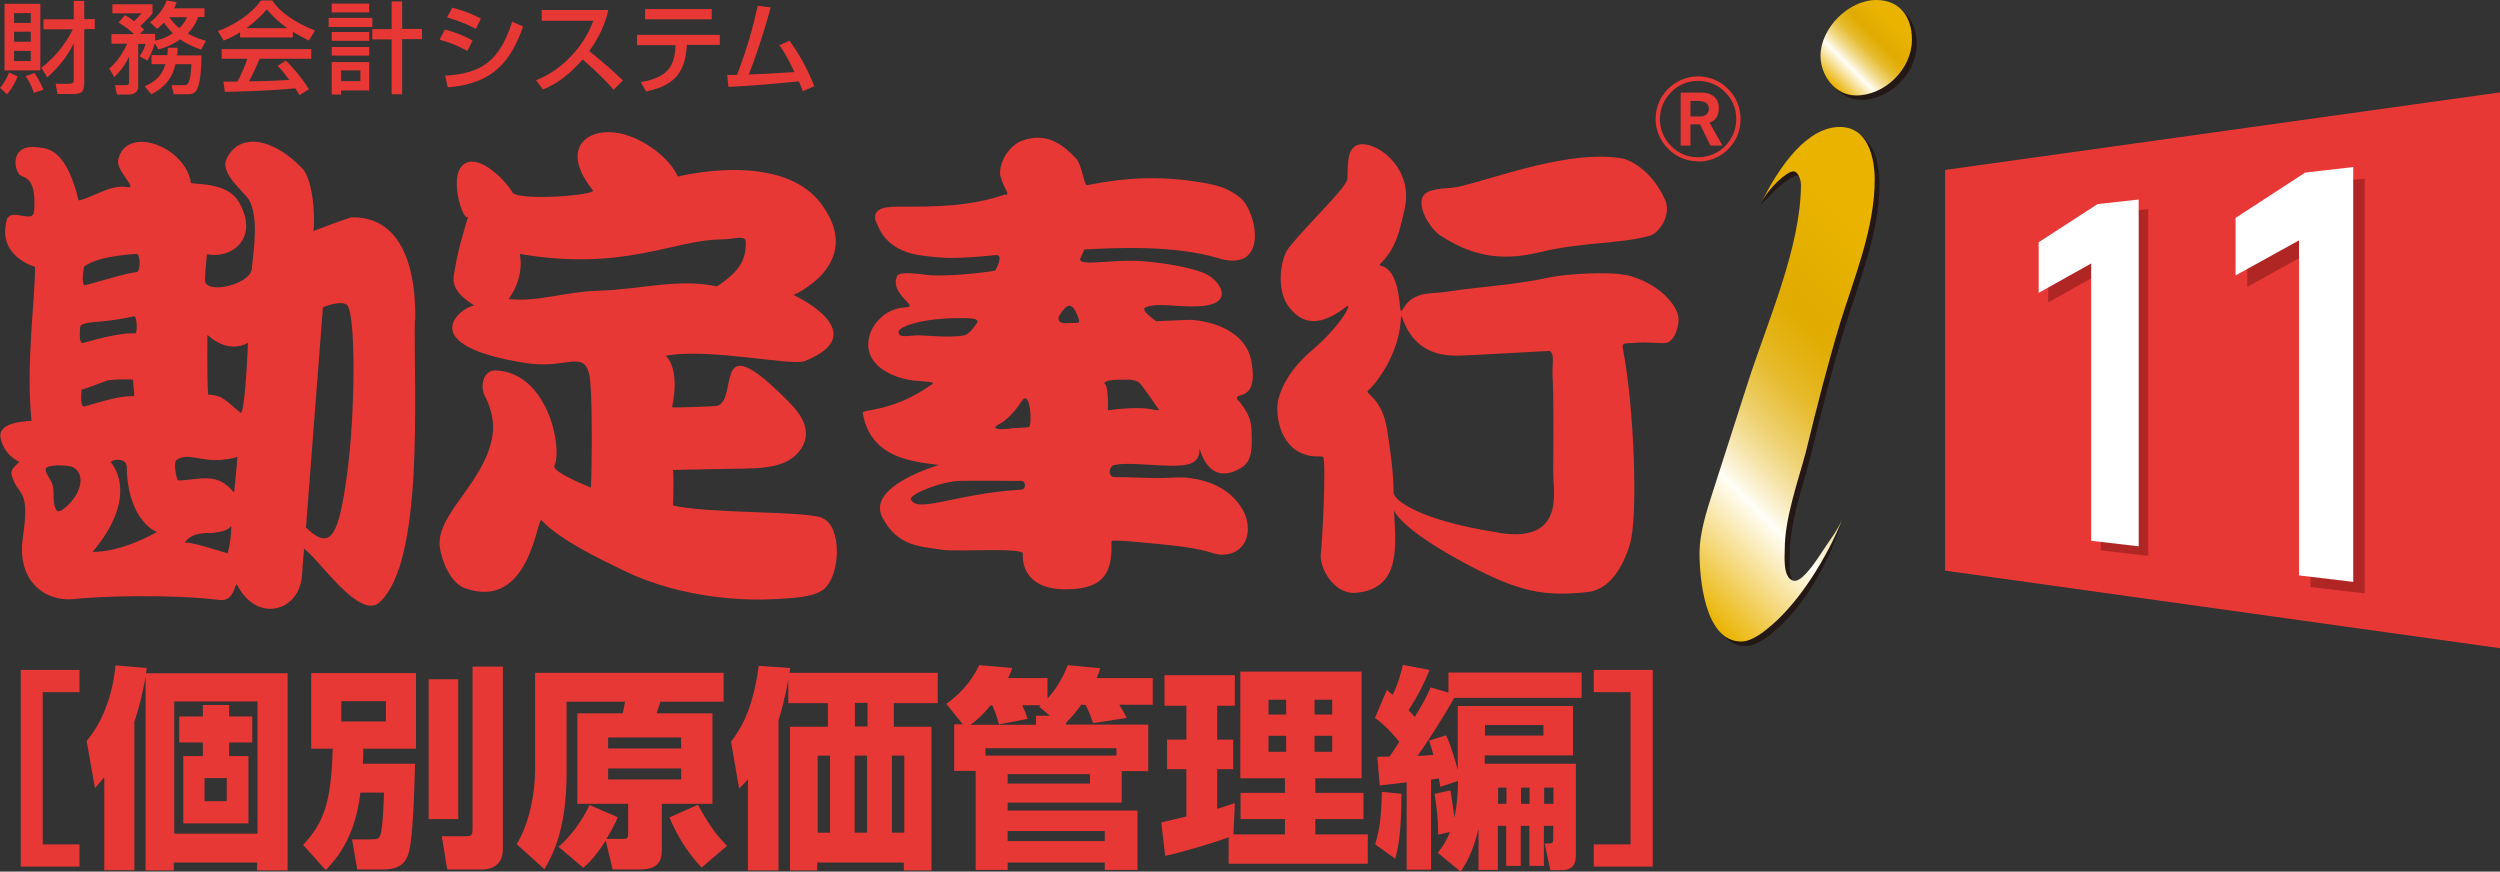 <?xml version="1.0" encoding="UTF-8"?>
<svg id="_レイヤー_2" data-name="レイヤー 2" xmlns="http://www.w3.org/2000/svg" xmlns:xlink="http://www.w3.org/1999/xlink" viewBox="0 0 104.75 36.52">
  <rect x="0" y="0" width="104.75" height="36.52" fill="#333333" stroke="none"/>
  <defs>
    <style>
      .cls-1 {
        fill: #e83836;
      }

      .cls-2 {
        fill: url(#_新規グラデーションスウォッチ_2);
      }

      .cls-3 {
        fill: url(#_新規グラデーションスウォッチ_2-2);
      }

      .cls-4 {
        fill: #231815;
      }

      .cls-5 {
        fill: #fff;
      }

      .cls-6 {
        fill: #b02625;
      }
    </style>
    <linearGradient id="_新規グラデーションスウォッチ_2" data-name="新規グラデーションスウォッチ 2" x1="68.29" y1="22.71" x2="81.65" y2="9.35" gradientUnits="userSpaceOnUse">
      <stop offset="0" stop-color="#eab300"/>
      <stop offset=".25" stop-color="#fffef7"/>
      <stop offset=".27" stop-color="#fcf6df"/>
      <stop offset=".33" stop-color="#f5e2a5"/>
      <stop offset=".39" stop-color="#eed272"/>
      <stop offset=".45" stop-color="#e9c449"/>
      <stop offset=".5" stop-color="#e6b929"/>
      <stop offset=".56" stop-color="#e3b212"/>
      <stop offset=".61" stop-color="#e1ad04"/>
      <stop offset=".65" stop-color="#e1ac00"/>
      <stop offset=".85" stop-color="#eab300"/>
    </linearGradient>
    <linearGradient id="_新規グラデーションスウォッチ_2-2" data-name="新規グラデーションスウォッチ 2" x1="76.71" y1="3.5" x2="79.74" y2=".47" xlink:href="#_新規グラデーションスウォッチ_2"/>
  </defs>
  <g id="_ロゴ" data-name="ロゴ">
    <g>
      <g>
        <g>
          <path class="cls-1" d="M17.4,13.41c.04-2.81-.93-4.37-2.7-4.3-.23.06-1.57.57-1.57.57.09-.6-.02-2.16-.47-2.63-1.21-1.26-2.62-1.53-3.17-.39-.28.62.73,1.36.94,1.71.43.75.19,2.15.12,2.9-.07.65-1.92,1.09-1.96.48-.01-.19.08-1.1.08-1.1,1.02.22,2.23-.66,1.33-2.2-.49-.83-1.82-.7-2-.79-.23-1.53-2.72-2.45-3.05-.96-.1.45.85,1.23.39,1.14-.7-.13-1.45.44-2.05.56l-.06-.25c-.55-2.02-1.33-1.93-1.68-1.98-1.06-.13-1,.82-.74,1.14.12.16.74,0,.62,1.54-.04.54-.89-.13-1.13.31-.47,1.58,1.17,2.02,1.17,2.02,0,1.41-.39,4.04-.15,6.45-.19.03-1.46.03-1.29.75.17.73.78.97.78.97-.17.19-.39.31-.32.57.28.93.78.48.47,2.59-.28,1.88.98,2.72,2.15,2.59.97-.11,3.95-.22,6.1.04.66.08.62-.85.74-.61.82,1.58,2.58,1.1,2.7-.39,0-.09.04-.51.09-1.15.02.02.04.04.06.05.63.48,2.27,2.94,3.1,2.2,1.87-1.7,1.44-8.66,1.48-11.81ZM3.53,11.17c.56-.46,2.17-.53,2.17-.53.19-.06.2.73.03.76-.5.06-1.33.33-2.15.55-.22.06-.05-.79-.06-.79ZM3.38,13.64c.19-.16.7-.14,1.14-.2.59-.07,1.11-.19,1.11-.19.1-.03.15.73.03.72-.56-.03-1.36.17-2.18.4-.22.06-.11-.74-.11-.73ZM2.68,21.31c-.15.13-.3.16-.35,0-.15-.3-.03-.76-.15-1.06-.06-.16-.38-.56-.23-.66.29-.17,1.02-.06,1.08-.03.64.31.31,1.25-.35,1.75ZM3.42,16.32s-.02,0,0-.02c0,0,0,0,0,.02.1,0,1.07-.38,1.08-.38.59-.08,1.06-.03,1.06-.03.02-.01.08.69.06.69-.58-.03-1.3.21-2.08.43-.2.06-.13-.6-.12-.71ZM3.88,23.12c2.06-2.44.74-3.76.76-3.76,0,0,.15-.16.47-.07.27.09.19.36.21.53.12,2.04,1.24,2.48,1.26,2.47-1.67.92-2.7.83-2.7.83ZM9.55,23.19c-.05,0-1.75-.58-1.82-.43.31-.52,1.04-.41,1.2-.43.32-.06.56-.06.76-.29,0,.33-.04.72-.15,1.15ZM9.81,20.65c-.72-.93-1.5-.52-2.35-.52-.05,0-.22-.74-.06-.86.45-.32,1.03.07,1.85,0,.53-.05.7-.13.7-.13,0,0-.13,1.53-.15,1.51ZM10.07,17.29c-.56-.45-.71-.73-1.35-.76-.05-.62-.03-2.5-.03-2.5.94.86,1.7.33,1.7.33,0,0-.12,3.09-.32,2.93ZM14.55,19.82c-.35,2.59-.67,3.29-1.69,2.32-.01-.01-.03-.02-.04-.03.25-3.24.71-9.23.71-9.23.2-.09.82-.3,1.02-.09.36.41.34,4.5,0,7.02Z"/>
          <path class="cls-1" d="M34.46,21.7c-.76-.3-4.78-.17-6.26-.52,0,0,.04-.83,0-1.49,0,0,1.34-.03,2.54-.05,1.21-.01,2.28-.02,2.82-.83.65-.97-.39-1.84-.74-2.2-3.01-2.98-1.84.13-2.78.4-.04.01-1.89.09-1.88.05.35-1.71-.27-2.15-.27-2.15,1.79-.35,5.28.44,5.83.22,2.96-1.19-.47-2.77-.47-2.77,0,0,2.93-1.27,1.25-3.69-1.61-2.43-6.1-1.27-6.1-1.27-.34-.82-1.61-1.74-2.66-1.85-1.28-.13-2.22.77-.9,2.42.17.22-3.15.46-3.37.09-.31-.53-1.24-1.43-1.84-1.27-1.02.26-.16,2.77,0,2.24-.2.68-.44,1.37-.62,2.54-.12.75.9,1.22.86,1.23-.63.1-2.54,1.67,2.15,2.41,1.67.27,2.4-.55,2.66.44.16.57.12,4.04.08,4.78,0,0-1.66-.65-1.53-.92.35-.74-.27-3.9-2.46-3.99-.48-.02-.67.57-.47,1.05.2.35.39.92.36,1.45-.16,2.1-2.43,3.47-2.23,4.92.08.53.43,1.49,1.06,1.71,2.73.96,3.01-3.03,3.2-2.85.78.83,2.42,1.61,3.45,2.11,2.54,1.23,5.28,1.26,6.38,1.19.67-.04,1.63-.07,2.03-.44.7-.66.7-2.63-.08-2.94ZM25.11,12.18c-1.48.04-2.5.48-3.8.35,0,0,.67-.83.47-1.89,4.38.75,6.45-.61,8.49-.61.47,0,.98-.22.98.13,0,.72-.23,1.19-1.21,1.84-1.64-.35-3.2.13-4.93.18Z"/>
          <path class="cls-1" d="M45.45,10.45c1.25-.06,3.71-.2,5.6.37,2.15.64,1.61-1.97.92-2.53-.44-.36-.88-.52-1.6-.64-1.77-.3-3.25-.21-4.82.11-.14.02-.19-.85-.5-1.16-.46-.47-1.16-1.11-2.24-.7-.39.15-.87.66-.91,1.33-.01.2.24.71.21.65.22.36,0,.27,0,.27-1.5.51-2.9.51-4.39.51-.44,0-1.2-.01-1.03.59.13.3.37,1.1,1.57,1.39.36.09,1.01.14,1.31.16.73.04,2.13-.11,2.13-.11.41-.06,0,.65,0,.65-.97.16-2.38.25-2.86.18-.68-.1-1.22-.11-1.25.05-.34.77.99,1.29.34,1.31-.86.03-1.58.81-1.55,1.6.03.94,1.14,1.37,1.87,1.46.53.06.92.04.82.15-1.71,1.22-2.96,1.03-2.92,1.22.26,1.52,1.44,1.89,2.39,2.06.55.09.81.11.81.11,0,0-3.07.88-2.38,2.2.67,1.28,1.71,1.21,2.47,1.35.58.11,3.45-.11,3.42.17,0,0-.2,1.56,1.93,1.49,1.5-.04,1.83-.75,1.78-2.01,0-.1,1.72.09,2.52.17,1.48.16,1.74.37,2.04.39,1.14.04,1.4-1.07.94-1.88-.5-.88-1.4-1.22-2.21-1.33-.44-.06-.84,0-1.29,0-.59,0-1.23-.04-1.85-.04-.34,0-.25-.47-.02-.51.77-.15,2.3.15,3.06-.02.76-.17.38-1,.54-.54.43,1.22,1.24.98,1.74.66.43-.28.44-.83.39-1.69-.04-.61-.59-1.16-.59-1.16-.15-.34.9.17.6-1.56-.24-1.41-1.89-1.75-2.6-1.77-.15,0-1.39.06-1.39.06,0,0-.7-.47-.46-.58.51-.22,1.29,0,2.25-.05,1.54-.07.9-1.08.25-1.37-.79-.34-2.3-.51-2.82-.53-1.32-.05-2.67.28-2.37-.17l.13-.3ZM38.49,14.05c-.42,0-.83.14-.84-.14-.02-.22,1-.59,2.58-.58.45,0,.73,0,.73.16-.15.21-.33.51-.56.56-.6.12-1.61,0-1.91,0ZM42.75,20.52c-2.78.17-4.34,1.02-4.59.39.03-.25,1.32-.74,2.04-.76.39-.02,2.58,0,2.58,0,.2-.02.26.36-.03.37ZM43.11,17.9s-.43.04-.7.04c.17,0-1.23.18-.49-.2.24-.13.6-.48.88-.92.38-.59.46,1.01.31,1.08ZM47.24,15.9c.07,0,.39.03.5.14.15.14.75,1.03.75,1.03.24.22-.2.07-.5.04-.66-.05-1.57.08-1.57.08.02-.24,0-.97-.1-1.07-.25-.23.72-.22.93-.21ZM44.67,13.54c-.3.02-.38-.16-.27-.34.29-.46.53-.62.79.14.09.25-.03.17-.51.2Z"/>
          <g>
            <path class="cls-1" d="M68.14,11.53c-.68-.16-2.49-.06-3.19.09-1.46.32-3.08.41-4.09.57-.79.13-1.09.04-1.55.25-.68.32-.57,1.11-.68.13-.21-1.79-1.03-1.28-.77-1.54.63-.64.78-1.33.99-2.25.45-1.92-1.51-3.09-2.09-2.64-.21.17-.3.38-.3,1.33,0,.36-1.55,1.78-2.45,2.9-.4.5-.51,1.8-.04,2.44.47.65,1.17,1.03,2.44.04.27-.22-.12.65-1.26,1.67-.26.24-1.24.97-1.58,2.18-.16.57.02,1.91.99,2.3.47.19.71.09.87.14.15.05-.02,3.54-.09,4.08-.06.6.57,1.69,1.46,1.62,1.98-.16,1.66-2.12,1.61-3.45.12.26.68.98,2.99,2.22,2.25,1.2,3.28,1.39,5.1,1.2.91-.09,1.47-.98,1.78-1.96.37-1.11.19-5.85-.28-8.23-.06-.29.11-.22.45-.25.57-.06,1.07.03,1.35,0,.28-.03.52-.51.53-.95.03-.6-.83-1.57-2.19-1.9ZM62.81,22.32c-3.39-.52-4.42-1.38-4.42-1.68,0-.83-.14-1.8-.27-2.64-.23-1.42-1.01-1.49-.78-1.66.25-.18,1.25-1.43,1.35-2.89.06-.9-.02,1.45,2.28,1.45.4,0,.93-.03,3.84-.19.38-.09.22.61.24.97.06.93.03,3.4.03,4.16s.5,2.92-2.26,2.49Z"/>
            <path class="cls-1" d="M60.36,9.87c1.61,1.07,2.96.98,4.14.7,1.87-.45,3.4-.34,4.65-.7.34-.1.9-.85.62-1.49-.58-1.3-1.54-1.7-1.8-1.74-2.17-.38-5.19.79-6.8,1.17-.52.12-.71.03-1.24.19-.82.25-.1,1.52.42,1.87Z"/>
          </g>
          <g>
            <path class="cls-1" d="M71.15,6.77c.47,0,.93-.18,1.26-.52.34-.34.52-.78.52-1.26s-.18-.92-.52-1.26c-.33-.34-.79-.53-1.26-.53-.98,0-1.78.8-1.78,1.78,0,.48.19.92.53,1.26.34.34.78.52,1.26.52ZM69.55,4.99c0-.43.17-.83.47-1.13.3-.31.7-.47,1.13-.47s.83.16,1.13.47c.31.3.47.7.47,1.13,0,.88-.71,1.6-1.6,1.6-.43,0-.83-.16-1.13-.47-.3-.3-.47-.7-.47-1.13Z"/>
            <path class="cls-1" d="M71.67,6.1l-.44-.89h-.4v.89h-.41v-2.22h.88c.43,0,.72.24.72.64,0,.35-.16.55-.39.62l.54.96h-.49ZM71.23,4.23h-.4v.65h.41c.21,0,.36-.12.36-.33,0-.2-.16-.31-.36-.31Z"/>
          </g>
        </g>
        <g>
          <path class="cls-1" d="M.74,3.2c-.05.13-.22.51-.45.75l-.29-.27c.17-.18.31-.46.38-.64l.36.16ZM.19.16h1.5v2.79H.19V.16ZM.59.55v.41h.7v-.41h-.7ZM.59,1.33v.42h.7v-.42h-.7ZM.59,2.13v.43h.7v-.43h-.7ZM1.45,3.06c.17.27.26.43.37.7l-.4.13c-.06-.19-.18-.47-.35-.7l.37-.13ZM1.73,2.84c.7-.52,1.15-1.25,1.32-1.61h-1.23v-.42h1.27V.04h.44v.76h.44v.42h-.44v2.15c0,.41-.03.57-.46.57h-.66l-.08-.43h.52c.24,0,.24-.07.24-.25v-1.45c-.26.55-.65,1.03-1.11,1.43l-.25-.41Z"/>
          <path class="cls-1" d="M6.48,1.84c-.11.37-.25.6-.3.7l-.33-.18c.06-.08.19-.29.25-.52h-.31v1.79c0,.16-.11.33-.39.33h-.5l-.08-.39h.45c.08,0,.14-.02.14-.11v-1.09c-.2.42-.43.67-.62.86l-.21-.36c.31-.25.6-.7.75-1.04h-.66v-.4h.95c-.25-.23-.28-.24-.65-.49l.26-.3c.12.06.2.1.39.25.21-.2.26-.27.3-.33h-1.21V.18h1.68v.38c-.08.1-.1.14-.51.53.08.07.1.09.16.15l-.18.18h.64v.28c.06-.01.4-.07.74-.31-.08-.09-.22-.22-.37-.44-.14.14-.21.19-.29.26l-.3-.28c.3-.2.61-.6.7-.91l.42.07c-.02.09-.05.15-.1.26h1.27v.36h-.27c-.03.1-.12.37-.43.69.32.19.59.26.76.31l-.2.37c-.39-.14-.65-.27-.88-.43-.36.25-.68.36-.91.42l-.15-.25ZM7.01,2.32c.02-.13.02-.21.02-.32h.41c0,.1,0,.16-.02.32h1.02c0,.09,0,.92-.14,1.32-.1.31-.3.31-.46.31h-.56l-.09-.38h.5c.09,0,.16,0,.22-.14.07-.15.09-.36.11-.74h-.67c-.12.55-.41.96-1.01,1.26l-.28-.34c.19-.08.69-.28.87-.92h-.58v-.38h.66ZM7.09.72c.18.25.32.38.42.46.24-.23.3-.39.32-.46h-.75Z"/>
          <path class="cls-1" d="M10.06,1.35c-.31.2-.51.28-.69.35l-.24-.4c.67-.23,1.45-.75,1.8-1.28h.48c.3.48.97.94,1.79,1.26l-.26.42c-.17-.09-.41-.21-.67-.37v.24h-2.21v-.22ZM12.54,3.98c-.05-.09-.08-.14-.17-.28-.57.06-1.5.12-2.95.15l-.06-.43c.09,0,.46,0,.59,0,.11-.2.32-.65.41-.96h-1.07v-.4h3.75v.4h-2.16c-.14.34-.3.69-.45.95.78-.01.86-.02,1.69-.06-.2-.27-.3-.41-.49-.59l.35-.22c.13.13.6.6.96,1.2l-.4.25ZM12.04,1.18c-.45-.31-.76-.67-.86-.79-.17.2-.39.45-.86.79h1.72Z"/>
          <path class="cls-1" d="M13.77.75h1.83v.38h-1.83v-.38ZM13.9.15h1.57v.37h-1.57V.15ZM13.9,1.34h1.57v.37h-1.57v-.37ZM13.9,1.97h1.57v.36h-1.57v-.36ZM13.9,2.6h1.57v1.19h-1.18v.17h-.39v-1.36ZM14.29,2.95v.45h.81v-.45h-.81ZM16.85,1.21h.83v.43h-.83v2.31h-.44V1.65h-.81v-.43h.81V.06h.44v1.15Z"/>
          <path class="cls-1" d="M19.58,2.13c-.54-.27-.55-.28-1.16-.47l.22-.42c.2.05.71.19,1.16.46l-.22.44ZM18.64,3.17c1.56-.08,2.3-.64,2.82-2.26l.46.2c-.51,1.42-1.22,2.4-3.16,2.55l-.11-.5ZM19.93,1.21c-.5-.28-1.07-.44-1.2-.48l.22-.41c.14.04.67.17,1.2.46l-.21.43Z"/>
          <path class="cls-1" d="M22.46,3.36c.89-.33,1.94-1.23,2.4-2.49h-2.16v-.45h2.79c-.06.25-.21.91-.8,1.72.49.39.96.8,1.41,1.23l-.39.39c-.47-.55-1.11-1.11-1.3-1.27-.48.56-1,.99-1.66,1.26l-.29-.39Z"/>
          <path class="cls-1" d="M30.16,1.45v.43h-1.38c-.06,1-.38,1.69-1.71,1.95l-.22-.39c1.25-.21,1.41-.77,1.46-1.55h-1.62v-.43h3.47ZM29.82.38v.43h-2.79v-.43h2.79Z"/>
          <path class="cls-1" d="M33.08,1.71c.45.59.82,1.35,1.04,1.9l-.48.21c-.05-.15-.09-.23-.17-.41-1.6.15-1.77.17-2.95.23l-.05-.5c.1,0,.3,0,.41,0,.47-1.24.65-1.94.87-2.9l.54.07c-.27,1.02-.66,2.19-.92,2.81.65-.02.78-.03,1.92-.1-.39-.8-.52-.98-.64-1.12l.43-.2Z"/>
        </g>
        <g>
          <g>
            <path class="cls-4" d="M77.21,21.75c-.58,1.88-1.64,3.63-2.76,4.61-.33.29-.84.71-1.3.71-1.53,0-1.76-2.63-1.76-3.73,0-.78.29-1.72.52-2.44l1.5-4.64c.81-2.53,2.24-5.71,2.24-8.35,0-.16-.1-.55-.32-.55-.37,0-1.13.79-1.13.79l-.44.44c.82-1.69,2.17-3.09,3.53-3.09,1.17,0,1.46,1.27,1.46,2.21,0,2.01-.84,4.06-1.43,5.94-.56,1.82-1.01,3.6-1.46,5.49-.32,1.23-.87,2.76-.87,4.06,0,.29-.1,1.19.36,1.31.28.08.66-.53,1.14-1.26.31-.47.52-.99.74-1.51Z"/>
            <path class="cls-2" d="M77.22,21.69c-.7,1.76-1.84,3.51-2.96,4.48-.33.29-.85.71-1.3.71-1.53,0-1.75-2.63-1.75-3.73,0-.78.29-1.72.52-2.43l1.49-4.64c.81-2.54,2.24-5.72,2.24-8.35,0-.16-.1-.55-.32-.55-.27,0-1.03.69-1.34,1.31l-.05.1c.82-1.69,1.99-3.27,3.34-3.27,1.17,0,1.46,1.27,1.46,2.21,0,2.01-.84,4.06-1.43,5.94-.55,1.82-1,3.6-1.46,5.49-.33,1.23-.88,2.76-.88,4.06,0,.29-.09,1.19.36,1.31.28.08.72-.46,1.2-1.2.31-.48.68-.94.88-1.44Z"/>
          </g>
          <g>
            <path class="cls-4" d="M77.96,4.18c-.88,0-1.49-.85-1.49-1.66,0-1.17,1.17-2.33,2.34-2.33,1.01,0,1.5.75,1.5,1.66,0,1.23-1.14,2.34-2.34,2.34Z"/>
            <path class="cls-3" d="M77.77,4c-.88,0-1.49-.84-1.49-1.66,0-1.16,1.17-2.34,2.34-2.34,1.01,0,1.49.75,1.49,1.66,0,1.24-1.14,2.34-2.34,2.34Z"/>
          </g>
        </g>
        <g>
          <path class="cls-1" d="M3.33,28.07v.93h-1.54v6.38h1.54v.93H.87v-8.24h2.46Z"/>
          <path class="cls-1" d="M4.38,32.55c-.13.16-.21.25-.4.47l-.35-1.97c.85-1.02,1.14-2.35,1.21-3.17l1.31.11c0,.07-.03.14-.03.22h5.93v8.26h-1.28v-.33h-3.49v.33h-1.18v-8.14c-.13.8-.3,1.4-.47,1.91v6.22h-1.26v-3.9ZM7.3,29.39v5.54h3.49v-5.54h-3.49ZM9.6,29.54v.48h.97v1.09h-.97v.57h.81v2.82h-2.73v-2.82h.82v-.57h-.99v-1.09h.99v-.48h1.11ZM8.57,32.6v.97h.93v-.97h-.93Z"/>
          <path class="cls-1" d="M15.1,33.22c-.21,1.81-.95,2.71-1.45,3.24l-.95-1.06c.92-.97,1.18-1.9,1.24-4.03h-.9v-3.17h4.39v3.17h-2.21c0,.32,0,.42-.02.63h2.19c-.02.85-.08,3.21-.28,3.78-.08.22-.22.65-1.05.65h-1.09l-.22-1.26h.77c.27,0,.35-.02.41-.16.11-.26.15-1.44.16-1.8h-.98ZM14.3,29.38v.85h1.87v-.85h-1.87ZM17.96,28.46h1.24v5.86h-1.24v-5.86ZM19.79,27.93h1.28v7.65c0,.82-.7.85-.85.85h-1.48l-.23-1.39h1.02c.25,0,.27-.06.27-.35v-6.77Z"/>
          <path class="cls-1" d="M25.88,34.25c-.1.23-.2.45-.47.9h.72c.16,0,.19-.05.19-.26v-1.21h-2.13v-3.79h1.9c.04-.15.08-.37.1-.49h-2.45v2.99c0,2.48-.64,3.52-.93,4.03l-1.16-1.05c.51-.82.77-2.11.77-3.07v-4.11h7.9v1.21h-2.65c-.04.12-.13.42-.16.49h2.34v3.79h-2.12v1.88c0,.36-.02.87-.91.87h-1.15l-.29-1.21c-.43.67-.7.93-.94,1.14l-1.04-.88c.52-.43,1.03-1.15,1.3-1.75l1.2.52ZM25.48,30.9v.46h3.06v-.46h-3.06ZM25.48,32.2v.46h3.06v-.46h-3.06ZM29.24,33.72c.39.7.68,1.17,1.22,1.72l-1.06.91c-.57-.58-1.07-1.41-1.35-2.1l1.19-.53Z"/>
          <path class="cls-1" d="M31.35,32.64c-.1.12-.18.2-.38.4l-.34-1.96c.29-.39.91-1.21,1.16-3.18l1.32.09c-.02.12-.02.14-.03.2h6.21v1.27h-1.84v.99h1.58v6.02h-1.16v-.33h-3.63v.33h-1.14v-6.02h1.59v-.99h-1.66v-1c-.04.24-.14.83-.41,1.72v6.29h-1.28v-3.83ZM34.26,31.66v3.23h.52v-3.23h-.52ZM35.81,31.66v3.23h.52v-3.23h-.52ZM35.82,29.45v.99h.53v-.99h-.53ZM37.37,31.66v3.23h.52v-3.23h-.52Z"/>
          <path class="cls-1" d="M44.66,30.36h3.45v1.95h-1.11v1.32h-4.78v.33h5.44v2.49h-1.37v-.31h-4.07v.31h-1.34v-4.15h-.9v-1.95h.36l-.69-.86c.49-.35,1.01-.84,1.38-1.62l1.38.12c-.04.13-.05.17-.17.42h1.65v.86c.51-.56.73-1.11.85-1.4l1.36.13c-.04.13-.05.17-.15.41h2.35v1.12h-1.4c.07.11.24.41.31.55l-1.41.22c-.11-.33-.17-.49-.32-.77h-.18c-.23.33-.45.57-.63.75v.06ZM43.98,29.98l-.44-.37s.05-.04.07-.06h-.78c.11.23.15.33.23.57l-1.2.23c-.12-.41-.17-.54-.28-.79h-.08c-.39.48-.68.69-.84.81h2.75v-.38h.58ZM46.78,31.35h-5.49v.31h5.49v-.31ZM42.22,32.83h3.45v-.39h-3.45v.39ZM42.22,35.24h4.07v-.42h-4.07v.42Z"/>
          <path class="cls-1" d="M51.48,35.08c-.5.2-2.03.65-2.66.78l-.16-1.4s.89-.21,1.05-.25v-1.98h-.81v-1.24h.81v-1.42h-.92v-1.28h2.95v1.28h-.74v1.42h.67v1.24h-.67v1.66c.39-.12.55-.18.74-.24l-.06,1.31h2.16v-.64h-1.86v-1.1h1.86v-.61h-1.87v-4.47h5.08v4.47h-1.94v.61h2.02v1.1h-2.02v.64h2.2v1.23h-5.83v-1.11ZM53.15,29.32v.62h.74v-.62h-.74ZM53.15,30.83v.67h.74v-.67h-.74ZM55.08,29.32v.62h.74v-.62h-.74ZM55.08,30.83v.67h.74v-.67h-.74Z"/>
          <path class="cls-1" d="M60.77,33.12c.07.41.08.46.17,1.14.13-.66.14-1,.15-1.54l-.74.25c-.02-.13-.03-.15-.06-.36-.08.02-.12.02-.33.06v3.77h-1.02v-3.66c-.59.07-.96.11-1.13.13l-.1-1.2c.17,0,.45-.01.51-.01.07-.1.17-.23.41-.62-.54-.65-.79-.83-1.02-1l.5-1.17c.14.11.16.14.24.21.03-.05.27-.54.43-1.26l1.12.21c-.38.94-.82,1.59-.88,1.69.07.08.13.13.26.28.44-.72.55-.97.66-1.24l.75.22v-.84h5.58v1.06h-5.34c-.43.78-1.14,1.89-1.54,2.43.12,0,.25,0,.67-.04-.08-.29-.12-.41-.18-.6l.71-.22c.2.4.39,1.07.49,1.46v-2.69h4.83v2.07h-3.7v.35h3.82v3.83c0,.24-.05.63-.58.63h-.49l-.24-1.12h.17c.19,0,.19-.05.19-.21v-.53h-.39v1.68h-.61v-1.68h-.36v1.68h-.61v-1.68h-.35v1.85h-.81v-1.72c-.26,1.09-.6,1.56-.75,1.79l-.96-.79c.16-.2.34-.42.51-.87l-.49.11c0-.61-.06-1.14-.15-1.71l.65-.14ZM58.72,33.26c0,1.75-.16,2.36-.26,2.72l-.84-.6c.2-.68.26-1.2.28-2.2l.82.08ZM62.22,30.38v.44h2.45v-.44h-2.45ZM62.77,33v.68h.35v-.68h-.35ZM63.73,33v.68h.36v-.68h-.36ZM64.7,33v.68h.39v-.68h-.39Z"/>
          <path class="cls-1" d="M66.78,36.31v-.93h1.54v-6.38h-1.54v-.93h2.47v8.24h-2.47Z"/>
        </g>
      </g>
      <g>
        <polygon class="cls-1" points="104.75 27.16 81.5 23.91 81.5 7.12 104.75 3.87 104.75 27.16"/>
        <g>
          <g>
            <polygon class="cls-6" points="85.82 10.55 85.82 12.67 88.02 11.44 88.02 23.06 90.01 23.29 90.01 8.76 88.29 8.95 85.82 10.55"/>
            <polygon class="cls-6" points="97.08 7.71 94.16 9.61 94.16 12.02 96.81 10.55 96.81 24.6 99.08 24.86 99.08 7.48 97.08 7.71"/>
          </g>
          <g>
            <polygon class="cls-5" points="96.59 7.23 93.67 9.13 93.67 11.54 96.33 10.07 96.33 24.11 98.6 24.38 98.6 7 96.59 7.23"/>
            <polygon class="cls-5" points="85.42 10.15 85.42 12.27 87.62 11.04 87.62 22.66 89.61 22.89 89.61 8.36 87.89 8.55 85.42 10.15"/>
          </g>
        </g>
      </g>
    </g>
  </g>
</svg>